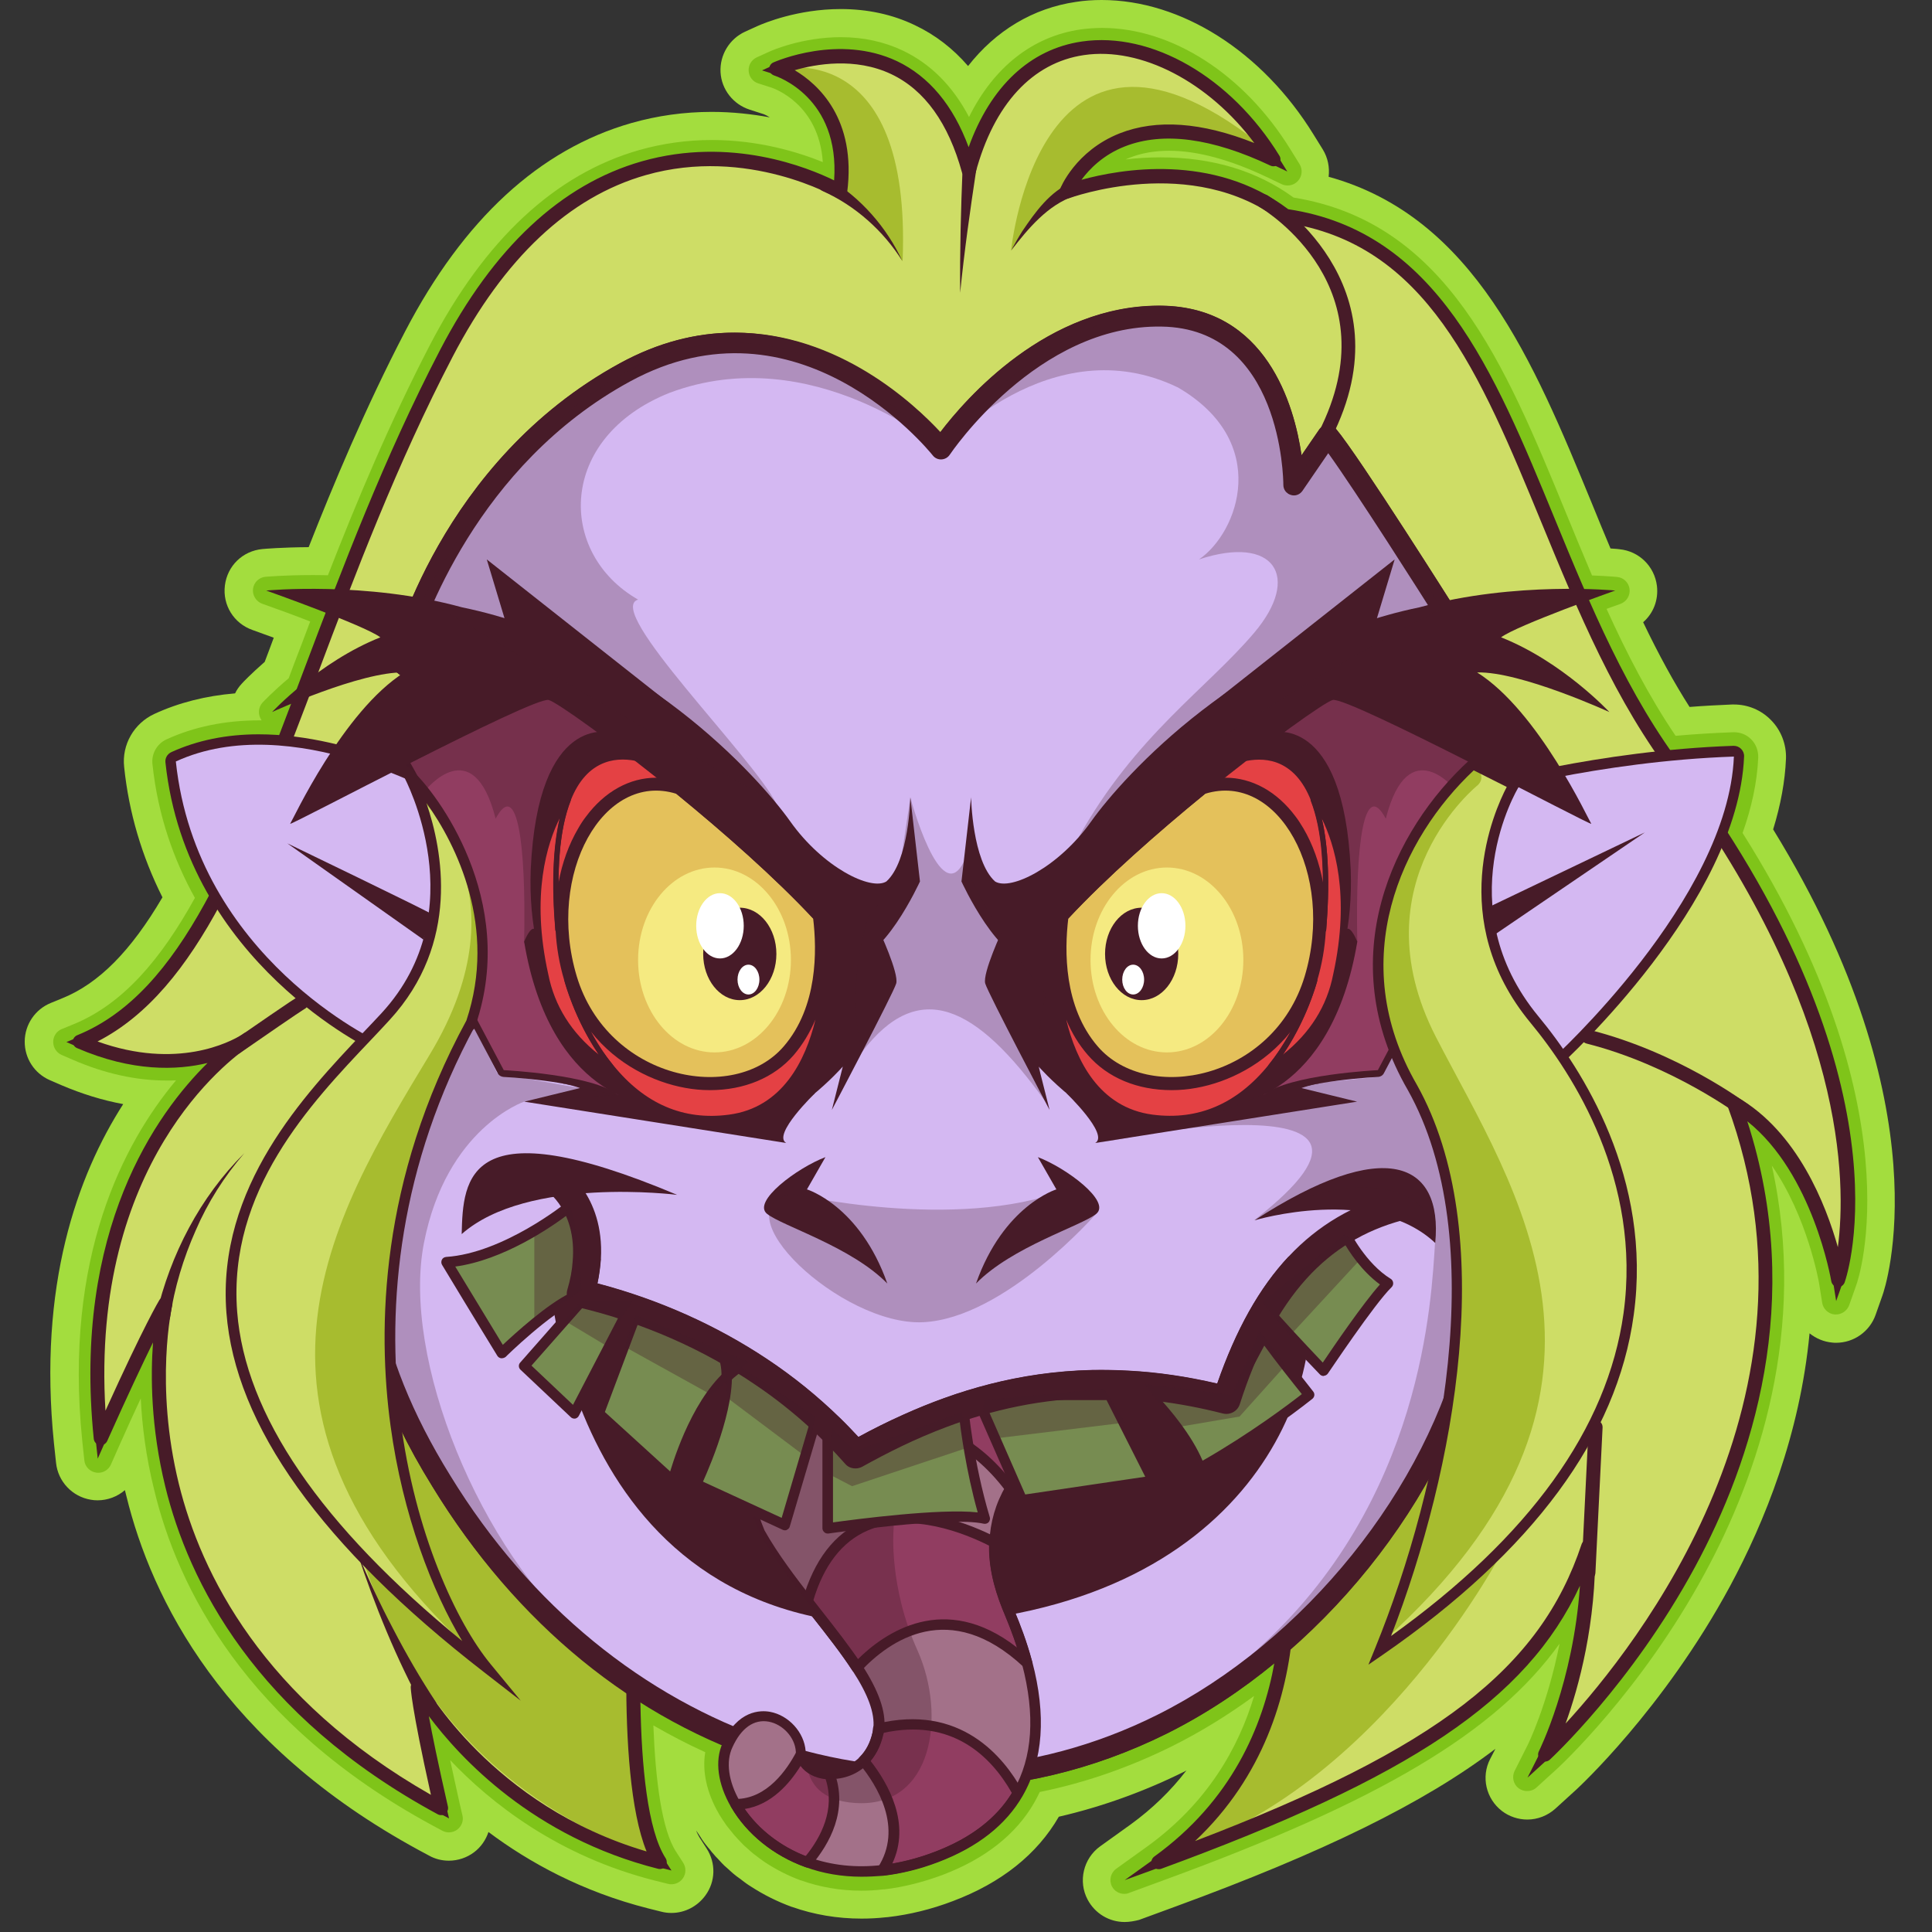 <?xml version="1.0" encoding="utf-8"?>
<!-- Generator: Adobe Illustrator 26.1.0, SVG Export Plug-In . SVG Version: 6.00 Build 0)  -->
<svg version="1.1" id="Слой_1" xmlns="http://www.w3.org/2000/svg" xmlns:xlink="http://www.w3.org/1999/xlink" x="0px" y="0px"
	 viewBox="0 0 1024 1024" style="enable-background:new 0 0 1024 1024;" xml:space="preserve">
<rect x="0" y="0" width="1024" height="1024" fill="#333333" stroke="none"/>
<style type="text/css">
	.st0{fill:#A3DD3E;}
	.st1{fill:#7FC419;}
	.st2{fill:#CEDD66;}
	.st3{fill:#A7BC2F;}
	.st4{fill:#471B28;}
	.st5{fill:#D4B8F2;}
	.st6{fill:#A37189;}
	.st7{fill:#913D61;}
	.st8{fill:#358129;}
	.st9{opacity:0.33;fill:#471B28;}
	.st10{fill:#778C51;}
	.st11{opacity:0.36;fill:#471B28;}
	.st12{fill:#E4C15B;}
	.st13{opacity:0.66;fill:#FDFF94;}
	.st14{fill:#E44144;}
	.st15{fill:#FFFFFF;}
	.st16{opacity:0.35;fill:#471B28;}
	.st17{opacity:0.26;fill:#471B28;}
</style>
<g>
	<path class="st0" d="M596.1,1018.7c-8.2,0-15.7-4.5-19.6-11.8c-5.2-9.7-2.3-21.9,6.6-28.3l16.3-11.7c11.4-8.3,21.2-17.8,29.4-28.5
		c-0.2,0.1-0.5,0.2-0.7,0.4c-21.5,10.7-44,18.8-66.9,24.1c-11.5,19.9-30.4,35-56.1,44.7c-11.5,4.4-23.1,7.2-34.4,8.5
		c-0.3,0-0.7,0.1-1.2,0.1c-4.4,0.5-8.8,0.7-12.9,0.7c-12.8,0-25.2-2.1-36.8-6.2c0,0,0,0-0.1,0c-7.7-2.8-14.9-6.4-21.7-10.8
		c-0.3-0.2-0.7-0.4-1.1-0.7c-1.7-1.1-3.3-2.4-4.9-3.6l-0.3-0.2c-0.5-0.4-1-0.7-1.5-1.1c-1.2-0.9-2.3-1.9-3.4-2.9l-1.1-1
		c-0.6-0.5-1.2-1.1-1.8-1.6c-0.8-0.8-1.6-1.6-2.4-2.5l-1.2-1.3c-0.7-0.7-1.4-1.4-2-2.2c-0.7-0.7-1.3-1.5-1.9-2.3l-1.1-1.3
		c-0.7-0.9-1.5-1.8-2.2-2.8c-0.6-0.8-1.1-1.6-1.6-2.4l-0.9-1.4c-0.5-0.7-1-1.5-1.5-2.2c0,0-0.1-0.1-0.1-0.1c0.7,1.8,1.3,2.8,1.7,3.5
		l3.8,5.9c5,7.7,4.8,17.5-0.6,24.9c-4.2,5.8-10.9,9.3-18,9.3c-1.8,0-3.7-0.2-5.5-0.7l-6.8-1.7c-35.1-8.9-63.2-24.4-84.7-40.5
		c-1.4,4.2-4,8-7.6,10.7c-3.8,2.9-8.6,4.5-13.4,4.5c-3.7,0-7.3-0.9-10.5-2.7l-5.4-2.9C118.1,924.1,80.3,847.4,67,793
		c-0.3-1.1-0.5-2.1-0.8-3.2c-3.9,3.4-9.1,5.4-14.5,5.4c-1.2,0-2.4-0.1-3.5-0.3c-9.9-1.6-17.5-9.7-18.5-19.6l-1.1-10.3
		C20.1,681.2,41,623.1,65.3,585.2c-10.9-2-21.9-5.4-32.9-10.1l-6-2.6c-8.2-3.6-13.4-11.6-13.3-20.6c0.1-8.9,5.5-16.9,13.8-20.3
		l6.1-2.5c19.3-7.8,36.3-24.9,53.1-53.5c-10.9-21.7-17.8-44.9-20.3-69.1c-1.3-11.8,5.2-23.1,16-28.1c13-6,27.3-9.6,42.8-10.9
		c0.9-1.9,2.1-3.6,3.6-5.2c0.5-0.6,4.9-5.2,12.1-11.5c0,0,3.8-10,4.8-12.8c-3.9-1.4-7.7-2.8-11.3-4.1c-9.9-3.5-15.9-13.2-14.6-23.6
		c1.3-10.4,9.4-18.3,19.9-19.3c1-0.1,10.3-0.9,24.5-1c12.9-32.7,29.9-73.6,51.1-114.3c31-59.5,71.3-96.6,120-110.5
		c13.7-3.9,28-5.9,42.5-5.9c11.1,0,21.5,1.2,30.8,2.9c-1.9-1.2-3.4-1.8-3.9-1.9l-6.8-2.2c-8.7-2.8-14.9-10.7-15.4-19.8
		c-0.5-9.1,4.7-17.7,13-21.5l6.6-3c3.4-1.5,21.2-9,44.1-9c14.1,0,27.3,2.8,39.2,8.5c10.8,5.1,20.3,12.4,28.3,21.7
		C527.8,16.2,547.6,4.3,570.3,1c4.4-0.7,9-1,13.6-1c42.2,0,85.2,27.3,112.3,71.3l4.9,7.9c2.7,4.4,3.7,9.5,3.1,14.5
		c77.1,21.3,108.7,98.2,139.4,172.8c3.6,8.9,6.8,16.6,10,24.2c2.8,0.2,4.4,0.3,4.7,0.4c10.4,1,18.6,9,19.9,19.4
		c0.9,7.5-1.9,14.6-7.3,19.3c8.3,17.3,16.3,31.9,24.6,44.9c7.7-0.6,15.2-1,22.5-1.3l1,0c7.4,0,14.4,2.9,19.6,8.2
		c5.4,5.4,8.3,13,8,20.6c-0.5,11.9-2.8,24.4-6.8,37.4c91.2,148.3,59.4,243.1,57.9,247.1l-3.6,10.2c-3.1,8.8-11.5,14.8-20.9,14.8
		c-0.7,0-1.3,0-2-0.1c-4.6-0.4-8.7-2.2-12.1-4.9c-5.1,53.8-23.9,100.1-42.1,133.9c-35.4,65.6-80.9,107.3-81.4,107.8l-11.2,10.2
		c-4.1,3.7-9.4,5.8-14.9,5.8c-4.8,0-9.6-1.6-13.4-4.5c-8.5-6.5-11.2-18.1-6.3-27.6l2.8-5.4c-37.8,28.8-91.7,55.1-170.1,83.8
		l-18.8,6.9C601.3,1018.2,598.7,1018.7,596.1,1018.7z"/>
	<path class="st1" d="M923.6,441.5c4.7-13.2,7.7-26.6,8.3-40c0.1-3.6-1.2-7.1-3.7-9.6c-2.4-2.5-5.7-3.8-9.2-3.8c-0.1,0-0.4,0-0.4,0
		c-10.4,0.4-20.6,1-30.5,1.9c-14.2-21-26-43.9-36.6-67.3c2.5-0.9,5-1.8,7.3-2.6c3.3-1.2,5.3-4.4,4.9-7.9c-0.4-3.4-3.2-6.1-6.6-6.4
		c-0.3,0-5.2-0.5-13.3-0.8c-4.7-11-9.2-22-13.7-32.9c-32.6-79.4-63.4-154.3-144.5-167.4c-19.4-14.2-43.1-21.3-70.5-21.3
		c-6.5,0-12.7,0.4-18.5,1.1c0.7-0.3,1.4-0.6,2.1-0.9c6.3-2.5,13.3-3.7,21-3.7c14.7,0,31.9,4.6,51.2,13.7l8.4,4
		c1,0.5,2.1,0.7,3.2,0.7c2.1,0,4.1-0.9,5.5-2.5c2.2-2.4,2.5-6,0.8-8.8l-4.9-7.9c-24.5-39.7-62.7-64.3-99.8-64.3
		c-3.8,0-7.7,0.3-11.4,0.8c-25.4,3.7-46,20-59.1,46.4c-8.6-16.4-20.4-28.2-35.1-35.2c-9.9-4.7-21-7.1-32.8-7.1
		c-20.3,0-36.3,6.9-38,7.7l-6.6,3c-2.8,1.3-4.5,4.1-4.3,7.2c0.2,3.1,2.2,5.7,5.1,6.6l6.9,2.2c1.1,0.4,25.2,8.4,27.3,39.5
		c-13.1-5.3-34-11.7-58.8-11.7c-13.1,0-26,1.8-38.4,5.3c-44.6,12.7-81.9,47.4-110.9,103.1c-21.3,41-38.8,82.8-54.2,122.3
		c-3-0.1-5.8-0.1-8.4-0.1c-14.8,0-24.3,0.9-24.7,0.9c-3.4,0.3-6.2,3-6.6,6.4c-0.4,3.4,1.6,6.7,4.9,7.9c7.7,2.7,16.7,6,25.4,9.4
		c-2.8,7.5-5.6,14.9-8.4,22.1c-1,2.7-2,5.4-3,8c-8.3,7-13.3,12.3-13.8,12.8c-2.4,2.6-2.6,6.5-0.6,9.4c0,0,0,0,0.1,0.1
		c-0.4,0-0.8,0-1.2,0c-18.2,0-34.7,3.4-49.3,10.1c-5,2.3-8,7.6-7.4,13.1c2.9,27.4,11.4,50.9,22.5,70.9c-18,32.6-38.2,56.3-64.4,67
		l-6.1,2.5c-2.8,1.1-4.6,3.8-4.6,6.8c0,3,1.7,5.7,4.4,6.9l6,2.6c16.8,7.3,33.5,11,49.7,11c1.7,0,3.4,0,5-0.1
		c-27.8,33.2-59.6,93.6-49.7,191.1l1.1,10.3c0.3,3.3,2.9,6,6.2,6.5c0.4,0.1,0.8,0.1,1.2,0.1c2.9,0,5.5-1.7,6.7-4.4l4.2-9.5
		c4.3-9.7,8.2-18.2,11.6-25.5c0.7,14.3,2.7,30.7,7.1,48.4C94,841,129.9,913.7,229,967.4l5.4,2.9c1.1,0.6,2.3,0.9,3.5,0.9
		c1.6,0,3.2-0.5,4.5-1.5c2.3-1.8,3.4-4.7,2.7-7.5l-1.4-6c-2-9-3.7-16.7-5.1-23.3c21.3,22.5,57,50.9,108.7,63.9l6.8,1.7
		c0.6,0.2,1.2,0.2,1.8,0.2c2.3,0,4.6-1.1,6-3.1c1.8-2.5,1.8-5.8,0.2-8.3l-3.8-5.9c-7.5-11.5-10.9-37.7-12-66.9
		c9,5.2,18.2,10,27.5,14.2c-1.7,9.9,0.7,21.4,7.2,32.6c0.1,0.2,0.3,0.5,0.4,0.7c0.6,1,1.2,1.9,1.8,2.8c0.6,0.8,1.1,1.7,1.7,2.5
		c0.7,1,1.5,1.9,2.3,2.9c0.7,0.8,1.3,1.7,2,2.5c0.7,0.8,1.5,1.6,2.2,2.4c0.9,0.9,1.7,1.8,2.6,2.7c0.6,0.6,1.3,1.2,2,1.8
		c1.1,1,2.2,2,3.3,2.9c0.5,0.4,1,0.8,1.6,1.2c1.4,1.1,2.7,2.1,4.2,3.1c0.3,0.2,0.6,0.4,0.9,0.6c5.7,3.7,11.8,6.8,18.3,9.2
		c0,0,0,0,0.1,0c10.1,3.6,20.9,5.5,32.1,5.5c3.8,0,7.7-0.2,11.6-0.7c0.3,0,0.5,0,0.7,0c10.1-1.2,20.5-3.8,30.9-7.7
		c22.4-8.5,38.8-21.4,48.5-38.3c0,0,0,0,0,0c1-1.8,2-3.7,2.9-5.6c24.2-4.9,47.6-13.1,70.2-24.3c15-7.5,29.5-16.4,43.4-26.6
		c-8.3,27.7-24.9,56.9-56.8,79.9l-16.3,11.7c-3,2.2-3.9,6.2-2.2,9.4c1.3,2.5,3.9,3.9,6.5,3.9c0.8,0,1.7-0.1,2.5-0.5l18.8-6.9
		c113.4-41.5,175.4-77.8,209.4-125.2c-6.4,32.4-16.8,53.6-17,53.9l-6.8,13.5c-1.6,3.2-0.7,7.1,2.1,9.2c1.3,1,2.9,1.5,4.5,1.5
		c1.8,0,3.6-0.6,5-1.9l11.2-10.2c0.4-0.4,44.2-40.6,78.3-103.9c27.7-51.3,54.5-128.3,35.2-215.5c18.9,27.1,24.9,61.6,25,62l1.7,10.7
		c0.5,3.3,3.3,5.9,6.6,6.2c0.2,0,0.4,0,0.7,0c3.1,0,5.9-2,7-4.9l3.6-10.2C985.3,677.7,1015.5,587.1,923.6,441.5z"/>
	<path class="st2" d="M445.3,101.7c0,0-125.3-74.5-208.7,85.6S131.1,516.1,42.3,552.2c53.9,23.4,88.8-1.4,88.8-1.4
		s-93.5,56-77.7,211.5C78.8,705.5,87.7,691,87.7,691s-39.5,167,146.2,267.5c-12.5-54.8-12.5-64.3-12.5-64.3s38,70.1,128.4,92.9
		c-22.2-34.3-11.6-162.6-11.6-162.6l340.1-19.9c0,0,28.7,115.3-64.3,182.5c136.8-50.1,203-92.9,227.7-167.4
		c1,63.4-22.8,110.2-22.8,110.2S988.9,775,919,585c44.2,25.5,55.3,93.4,55.3,93.4s36.5-103.3-84-267.9
		c-84-109.1-86.5-278.7-208.9-296.1c-49.4-38-116.1-12.7-116.1-12.7S588.1,43.3,675,84.4c-43.1-69.9-135.6-90.5-161.5,6.2
		c-24.2-88.8-102-53.9-102-53.9S452.1,49.4,445.3,101.7z"/>
	<path class="st3" d="M208.4,746.3c0,0,67.7,122,126.7,146.5c0.7,53.8,4.1,79.5,14.7,94.3c-39.6-17.3-126.6-48.8-162.6-177
		C185.4,720.5,208.4,746.3,208.4,746.3z"/>
	<path class="st3" d="M797.8,819.4c0,0-65.7,129.3-178.1,163.3c27.3-22.8,58-69.5,58.6-110.9c57.5-54.6,108.6-150.9,108.6-150.9
		L797.8,819.4z"/>
	<path class="st3" d="M411.6,36.7c0,0,71.7-18.6,66.8,101.7c-13.5-21.5-33-36.7-33-36.7S459.2,51.4,411.6,36.7z"/>
	<path class="st3" d="M672.1,79.9c0,0-78.2-32.1-103.9,21.2c-15.9,7.4-32.3,31.7-32.3,31.7S550.8-19.9,672.1,79.9z"/>
	<path class="st4" d="M614,990.7c-1.3,0-2.6-0.7-3.3-2c-0.9-1.6-0.4-3.6,1.1-4.7c81.7-59,67.1-157.3,63.5-175.7l-333.7,19.5
		c-1.4,19.9-8.1,127.3,11.2,157.1c0.8,1.3,0.8,2.9-0.1,4.2c-0.9,1.2-2.4,1.8-3.9,1.4c-66.2-16.7-105.1-58.9-121.5-80.9
		c1.7,9.5,4.8,24.6,10.1,47.9c0.3,1.4-0.2,2.9-1.4,3.8c-1.2,0.9-2.7,1-4,0.3C135,909.1,99.9,838.2,87.6,787.9
		c-7.7-31.5-7.8-58.7-6.5-76.4c-5.4,11-13.3,27.7-24.3,52.3c-0.7,1.5-2.3,2.4-4,2.1c-1.7-0.3-2.9-1.6-3.1-3.3
		C38.4,651.5,83.1,589.9,110,563.4c-16.1,3.9-39.9,4.8-69.2-7.9c-1.4-0.6-2.2-1.9-2.2-3.4c0-1.5,0.9-2.8,2.3-3.4
		c55.7-22.6,84.4-98.7,120.7-195c19.7-52.1,41.9-111.1,71.7-168.3c28.2-54.1,64.1-87.7,106.9-99.9c47.2-13.4,88,3.3,101.9,10.1
		c3.1-44-30.3-55.1-31.8-55.6c-1.5-0.5-2.5-1.8-2.6-3.3c-0.1-1.5,0.8-3,2.2-3.6c1.4-0.6,34.7-15.2,65.5-0.7
		c17,8.1,29.8,23.4,38,45.6C525,45.8,546,26,573.4,22c37-5.4,79.1,18.9,104.7,60.5c0.9,1.4,0.7,3.2-0.4,4.4
		c-1.1,1.2-2.8,1.6-4.3,0.9c-31-14.7-57-18.1-77.2-10.2c-11.5,4.5-18.8,12-23,17.7c20.3-5.6,69.8-14.5,109.6,15.6
		c78.7,11.8,109,85.6,141.1,163.7c19,46.2,38.6,93.9,69.2,133.7c120.3,164.4,86.1,267.1,84.6,271.4c-0.6,1.6-2.1,2.6-3.8,2.4
		c-1.7-0.1-3-1.4-3.3-3.1c-0.1-0.6-9.7-57-44.5-84.7c30.8,95.2,2.4,180.6-27.7,236.2c-33.7,62.3-76.6,101.8-77,102.2
		c-1.3,1.2-3.3,1.3-4.7,0.2c-1.4-1.1-1.9-3-1.1-4.6c0.2-0.4,18.3-36.7,21.8-87.8c-28.2,60.7-90,101.7-222.2,150.1
		C614.8,990.7,614.4,990.7,614,990.7z M221.4,890.5c1.3,0,2.6,0.7,3.2,1.9c0.4,0.7,36.1,64.8,118.1,88.9
		c-17.4-42.6-8.6-152.2-8.2-157.2c0.2-1.8,1.6-3.3,3.5-3.4l340.1-19.9c1.8-0.1,3.4,1.1,3.8,2.8c0.3,1.1,24.6,103.4-48.5,172.2
		c128.6-49.2,183-91.5,204.9-157.4c0.6-1.7,2.3-2.8,4.1-2.5c1.8,0.3,3.1,1.8,3.1,3.6c0.6,40.8-8.7,74.6-15.7,94
		c38.2-41.5,142.4-173.6,85.8-327.4c-0.5-1.5-0.1-3.1,1.1-4.1c1.2-1,2.9-1.2,4.2-0.4c31.9,18.4,46.9,57.1,53.2,79.4
		c4.6-34.8,4.1-124.3-86.8-248.5c-31.2-40.5-51-88.7-70.2-135.3C784.3,197.6,756,128.7,680.8,118c-0.6-0.1-1.2-0.3-1.7-0.7
		c-47.2-36.3-111.9-12.4-112.6-12.2c-1.4,0.5-2.9,0.2-3.9-0.9c-1-1-1.3-2.6-0.8-3.9c0.3-0.8,8.2-20.3,31.6-29.6
		c19.5-7.7,43.5-6,71.4,5.1c-24.1-32.2-59.9-51.1-90.3-46.6c-27.3,4-47.7,26.1-57.4,62.3c-0.4,1.6-1.9,2.7-3.6,2.7c0,0,0,0,0,0
		c-1.7,0-3.1-1.1-3.6-2.7c-7.2-26.2-19.8-43.8-37.5-52.2c-19.2-9.1-40.1-5.3-51.2-2.1c12.3,7.3,32.9,25.7,27.8,64.9
		c-0.2,1.2-0.9,2.3-2,2.8c-1.1,0.6-2.4,0.5-3.5-0.1c-0.5-0.3-47.2-27.4-101.2-12c-40.7,11.6-75.1,44-102.3,96.1
		c-29.6,56.8-51.8,115.6-71.3,167.4C133.3,449.9,105.1,524.6,51.7,552c42.2,15.2,70.3,0.2,76.2-3.4c0.8-0.5,1.3-0.8,1.3-0.9
		c1.7-1,3.9-0.5,5,1.1c1.1,1.7,0.7,3.9-1,5c-0.1,0.1-0.6,0.4-1.4,0.9c-10.3,7-83.9,61.6-75.9,193c20.7-45.7,28.3-58.2,28.6-58.7
		c0.9-1.5,2.9-2.2,4.6-1.5c1.7,0.7,2.6,2.5,2.2,4.3c-0.1,0.4-9.5,41.8,3.5,94.7c11.7,47.5,44.5,114,133.6,164.8
		c-10.6-47.6-10.7-56.7-10.7-57.1c0-1.7,1.1-3.2,2.8-3.6C220.8,890.5,221.1,890.5,221.4,890.5z"/>
	<path class="st4" d="M596.1,996.5l16.3-11.7c83.4-60.2,67-161.1,63.7-177.4L340.8,827c-1.3,17.7-8.5,128,11.3,158.5l3.8,5.9
		l-6.8-1.7c-69.3-17.5-108.5-63.1-123.3-83.8c1.6,9.2,4.7,25.1,10.8,51.9l1.4,6l-5.4-2.9c-96.8-52.4-131.8-123.1-144.1-173.2
		c-8.5-34.5-7.8-63.8-6-80.9c-5.4,10.7-13.9,28.6-26.5,56.8l-4.2,9.5l-1.1-10.3c-11.7-114.5,36.1-176.2,62.5-201
		c-15.9,4.5-40.8,6.6-72-6.9l-6-2.6l6.1-2.5c56-22.8,84.8-99,121.2-195.5c19.6-52,41.9-111,71.7-168.2c28-53.9,63.8-87.3,106.4-99.4
		c48.4-13.8,90,4.3,102.5,10.7c3.9-45.9-30.8-57.5-32.3-57.9l-6.9-2.2l6.6-3c1.4-0.6,34.3-15.1,64.7-0.7
		c17.4,8.2,30.3,24.2,38.4,47.6c11.2-33.6,32.3-54.1,60-58.2c36.6-5.4,78.4,18.8,103.8,60l4.9,7.9l-8.4-4
		c-31.3-14.8-57.5-18.2-78-10.2C582.6,82,574.8,91,571,97c18.4-5.2,70.7-16.1,111.5,14.8c78.3,11.6,108.6,85.2,140.6,163.2
		c19,46.2,38.6,94,69.3,133.9c120,163.9,85.9,266.2,84.4,270.5l-3.6,10.2l-1.7-10.7c-0.1-0.6-10.2-59.9-47.2-87.1
		c32.2,96.1,3.6,182.3-26.7,238.3c-33.6,62.2-76.4,101.5-76.8,101.9l-11.2,10.2l6.8-13.5c0.2-0.4,19.6-39.3,22.2-93.2
		c-27.1,63-88.5,104.7-223.8,154.2L596.1,996.5z M218.6,883.3l5.2,9.6c0.4,0.7,36.8,66.1,120.5,89.9c-18.3-40.9-9.3-153.5-8.9-158.5
		l0.2-2.4l2.4-0.1l342.4-20l0.6,2.2c0.3,1.1,25.3,106.2-51.8,174.6c132.1-50,187.7-92.7,209.9-159.7l5.1-15.5l0.3,16.3
		c0.7,43.5-10.4,79.6-17.4,98.1c35.2-37.2,147.7-172.9,89.3-331.8l-2.6-7.2l6.6,3.8c33.7,19.4,48.5,62,54,83.1
		c5.2-31.4,8.9-123.5-86.3-253.5c-31.1-40.4-50.9-88.6-70-135.1c-32.9-80-61.3-149.1-137-159.9l-0.7-0.1l-0.6-0.4
		c-47.6-36.6-112.8-12.5-113.5-12.3l-5.8,2.2l2.3-5.8c0.3-0.8,8-19.9,31-29.1c20-7.9,44.7-5.8,73.8,6.4
		c-24.5-34.6-61-54.3-93.1-49.6c-27.7,4.1-48.4,26.4-58.1,62.9l-2.6,9.9l-2.7-9.9c-7.2-26.5-20-44.3-38-52.8
		c-20.7-9.8-43.3-4.8-53.9-1.5c11.7,6.4,34.5,24.2,29.2,65l-0.5,4.2l-3.6-2.1c-0.5-0.3-47.5-27.6-101.9-12.1
		c-41,11.7-75.6,44.2-102.9,96.6c-29.6,56.8-51.8,115.7-71.4,167.6c-35.6,94.3-64,169.5-118.3,196c44.1,16.6,74.2,0.2,79.3-3
		c0.6-0.4,0.9-0.6,1-0.6l3,4.6c-0.1,0.1-0.6,0.4-1.4,0.9c-10.6,7.2-85.7,63.1-76,197.5c21.8-48.3,29.7-61.4,30.1-62l9-14.8l-4,16.8
		c-0.1,0.4-9.6,41.9,3.5,95c11.8,48,45.1,115.4,135.9,166.4c-11-49.2-11.2-58.5-11.2-58.9V883.3z"/>
	<path class="st4" d="M822.7,566.8c-1.5,0-3-0.6-4.1-1.8l-58.2-62.7c-1.3-1.4-1.8-3.4-1.3-5.2l20.5-77.4c0.5-1.9,2-3.4,3.8-3.9
		c0.6-0.2,63.3-18,135.3-20.5c0.1,0,0.1,0,0.2,0c1.5,0,2.9,0.6,3.9,1.6c1.1,1.1,1.7,2.6,1.6,4.1c-3.2,77.3-94.2,160.7-98.1,164.2
		C825.4,566.4,824,566.8,822.7,566.8z"/>
	<path class="st5" d="M785,421.3c0,0,61.8-17.8,134-20.3c-3.1,75.9-96.2,160.3-96.2,160.3l-58.2-62.7L785,421.3z"/>
	<path class="st4" d="M200.7,557.7c-0.8,0-1.6-0.2-2.3-0.5c-1-0.5-99.4-46.9-110.7-153c-0.3-2.4,1-4.6,3.2-5.6
		c13.6-6.2,29.1-9.4,46.2-9.4c51.5,0,100.3,28.1,102.3,29.3c1.8,1,2.8,3,2.7,5l-2.8,64.2c0,0.8-0.2,1.6-0.6,2.3l-33.2,64.8
		C204.6,556.6,202.7,557.7,200.7,557.7z"/>
	<path class="st5" d="M236.6,423.3c0,0-82.1-47.9-143.4-19.7c11,104.2,107.5,148.6,107.5,148.6l33.2-64.8L236.6,423.3z"/>
	<path class="st4" d="M494.5,948.2c-104.8,0-204-59.9-265.3-160.4c-53.4-86-46.1-150-30.6-188.5c14.4-35.8,38-56.5,45.3-62.2
		l8.5-146.8l-43.5-35.1c-1.7-1.3-2.4-3.5-1.9-5.6c1-4.3,26.5-105.2,121.7-157.1c19.8-10.8,40.2-16.2,60.8-16.2
		c55,0,95.5,38.2,109,52.8c13.2-17.4,56-67,115.7-67l1.8,0c55.2,0.9,70,52.5,73.9,79.3l9.4-13.7c1-1.4,2.6-2.3,4.3-2.4
		c0.1,0,0.2,0,0.3,0c1.6,0,3.2,0.7,4.2,2c12.2,14.4,63.7,96.2,65.9,99.6c1.3,2,1.1,4.6-0.4,6.5c-1,1.3-103.1,127-21.9,204.8
		c0.2,0.2,0.4,0.4,0.6,0.6c37.1,48.6,49,107.7,34.3,171c-19.6,84.7-87.2,168.7-168.2,209.1C579.2,938.3,537.6,948.2,494.5,948.2
		C494.5,948.2,494.5,948.2,494.5,948.2z"/>
	<path class="st5" d="M249.2,540c0,0-116.3,82.1-15.3,244.9C325.3,934.6,487.3,978,615.7,914s230.2-243.3,132-371.8
		c-85.9-82.3,21.4-212.3,21.4-212.3s-53.3-84.7-65.4-99c-18.1,26.2-18.1,26.2-18.1,26.2s-0.3-88.3-69.9-89.5
		c-69.6-1.2-117,70.4-117,70.4s-73.4-91.8-167.5-40.6S212.2,351,212.2,351l45.7,36.9L249.2,540z"/>
	<path class="st4" d="M494.4,948.2c-28.5,0-57.2-4.4-85.2-13.3c-73.2-23.2-135.5-74.1-180.1-147.1c-53.4-86-46.1-150-30.6-188.5
		c14.4-35.8,38-56.5,45.3-62.2l8.5-146.8l-43.5-35.1c-1.7-1.3-2.4-3.5-1.9-5.6c1-4.3,26.5-105.2,121.7-157.1
		c83.2-45.4,151.4,17.2,169.7,36.6c13.3-17.5,56.9-68,117.6-67.1c55.2,0.9,70,52.5,73.9,79.3l9.4-13.7c1-1.4,2.6-2.3,4.3-2.4
		c1.8-0.1,3.4,0.6,4.5,2c12.2,14.4,63.7,96.2,65.9,99.6c1.3,2,1.1,4.6-0.4,6.5c-1,1.3-103.1,127-21.9,204.8c0.2,0.2,0.4,0.4,0.6,0.6
		c37.1,48.6,49,107.7,34.3,171c-19.6,84.7-87.2,168.7-168.2,209.1C579.2,938.3,537,948.2,494.4,948.2z M252.4,544.5L252.4,544.5
		c-0.3,0.2-28.2,20.4-43.8,59.5c-20.6,51.7-10.2,113.2,30,178c85.2,139.4,242.7,192.8,374.6,127c78.2-39,143.4-120.1,162.4-201.7
		c13.9-59.8,2.8-115.6-32-161.5c-80.5-77.5,3-195.5,18.8-216.3c-8.8-14-43.6-68.8-58.4-89.3l-13.7,20c-1.4,2-3.9,2.9-6.2,2.1
		c-2.3-0.7-3.9-2.8-3.9-5.3c0-3.4-1.1-82.9-64.5-83.9c-65.9-1.2-111.8,67.2-112.3,67.9c-1,1.5-2.6,2.4-4.4,2.5
		c-1.8,0.1-3.5-0.7-4.6-2.1c-2.9-3.6-71.7-87.6-160.5-39.2c-81.3,44.3-110,128.8-115.3,146.6l42.9,34.6c1.4,1.1,2.2,2.8,2.1,4.6
		l-8.8,152.2C254.6,542,253.7,543.5,252.4,544.5z M249.2,540L249.2,540L249.2,540z"/>
	<g>
		<path class="st4" d="M486.1,861.2c-187.8,7.3-195.6-191-195.6-191s4.7-0.5,13-1.4c4.1-0.4,9.1-1,14.9-1.5c-0.3,4.1-0.8,8.3-1.8,13
			c32.4,8.5,63,22.2,89.9,40.1c14,9.3,26.9,19.8,38.7,31.3c3.3,3.2,6.5,6.6,9.7,10c7.5-4.1,15.5-8.1,24-11.9
			c27.8-12.5,60.8-22.7,99.9-23.6c6.5-0.1,13.1,0,19.9,0.4c14.7,0.8,30.1,3,46.4,6.8c9.9-28.5,22.3-50.8,37.9-67.4
			c2.7,1.3,5.1,2.8,6.9,4.4c1,2.3,1.7,4.9,2.4,7.6C704.9,730.7,664.7,854.2,486.1,861.2z"/>
		<g>
			<path class="st6" d="M598.8,730.6c-2.9,3.1-6.2,6.2-9.8,9.4c-1.9,1.7-3.9,3.3-6,5c-4.5,3.6-9.5,7.3-15,11
				c-16,10.9-26.3,22-32.6,32.8c-5.7,9.8-8,19.5-8.4,28.7c-0.6,14.1,3.8,27.1,8.2,37.7c2.5,6.2,6.2,15.3,9,26.1
				c5.4,20.5,8,46.8-4.8,69.1c-7.8,13.5-21.3,25.5-43.3,33.8c-10,3.8-19.5,6.1-28.4,7.1c-15.1,1.7-28.5-0.1-39.9-4.2
				c-17.8-6.4-30.8-18.2-37.9-30.6h0c-6.5-11.2-8.2-22.8-4.4-31.2c12.3-27.2,37.6-13.6,38.9,3.1c0,0.6,0.1,1.1,0.2,1.6
				c0.5,2.3,1.5,4.1,3.1,5.7c2.8,3,7.2,4.7,12,4.8c6.2,0.3,13-2,18.2-7.2c3.4-3.4,6.1-8.1,7.4-14.2c0.2-0.9,0.3-1.8,0.4-2.7
				c1-9.7-3.9-20.6-11.5-32.4c-7.1-10.9-16.6-22.6-26.1-34.8c-9.3-11.9-18.6-24.3-25.5-36.7c-5-12-7.5-23.5-7.9-34.6
				c-0.5-10.6,0.8-20.8,3.4-30.3c0.8-3.1,1.8-6.2,2.8-9.2c1.7-4.8,3.7-9.4,5.9-13.8c5.6,3.8,11.1,7.8,16.5,11.9
				c7.8,6.1,15.2,12.5,22.3,19.4c3.3,3.2,6.5,6.6,9.7,10c6.4-3.5,13.1-6.9,20.3-10.2c1.2-0.6,2.5-1.1,3.7-1.7
				c27.8-12.5,60.8-22.7,99.9-23.6C585.4,730.1,592,730.2,598.8,730.6z"/>
			<path class="st7" d="M427.8,987c-17.8-6.4-30.8-18.2-37.9-30.6c18,0,29.3-16.2,34.6-26.5c1.3,6.4,7.7,10.2,15.1,10.5
				C446.6,959.3,437,976.3,427.8,987z"/>
			<path class="st7" d="M539.5,950.4c-7.8,13.5-21.3,25.5-43.3,33.8c-10,3.8-19.5,6.1-28.5,7.1c14.7-22.7-0.6-46.8-10-58.2
				c3.4-3.4,6.1-8.1,7.4-14.2c0.2-0.9,0.3-1.8,0.4-2.7C507.3,906.1,529.4,931.8,539.5,950.4z"/>
			<path class="st7" d="M544.3,881.3c-41.5-38.6-75.2-13.4-90.2,2.6c-7.1-10.9-16.6-22.7-26.1-34.8c19.2-67.6,81.8-40.6,99.1-31.6
				c-0.6,14.1,3.8,27.1,8.2,37.7C537.8,861.4,541.5,870.5,544.3,881.3z"/>
			<path class="st8" d="M406.6,724.5c14,9.3,26.9,19.8,38.7,31.3c-5.7,1.3-11.1,3-16.4,4.8c-14,5.1-26,11.8-34.5,17.2
				c-0.7-14.1,1.9-27.4,6.2-39.4C402.4,733.6,404.4,729,406.6,724.5z"/>
			<path class="st7" d="M589,740c-1.9,1.7-3.9,3.3-6,5c-4.5,3.6-9.5,7.3-15,11c-16,10.9-26.3,22-32.6,32.8
				c-10.3-13.8-21.8-22.9-33.6-28.4c-7.5-3.5-15.2-5.6-22.8-6.6c27.8-12.5,60.8-22.7,99.9-23.6C582.7,733.8,586.1,737.1,589,740z"/>
			<path class="st4" d="M427.8,989.8c-0.3,0-0.6-0.1-0.9-0.2c-16.8-6-31.2-17.6-39.4-31.9c-0.5-0.9-0.5-1.9,0-2.8
				c0.5-0.9,1.4-1.4,2.4-1.4c16.7,0,27.3-15.7,32.2-25c0.5-1,1.7-1.6,2.8-1.5c1.2,0.2,2.1,1,2.3,2.2c1,4.8,5.9,8,12.5,8.3
				c1.1,0,2.1,0.7,2.5,1.8c7.5,20.1-2.5,38-12.2,49.4C429.4,989.5,428.6,989.8,427.8,989.8z M394.7,958.8c7.5,10.9,19,19.8,32.3,25
				c8.1-10,15.8-24.7,10.6-40.8c-5.8-0.6-10.5-3.2-13.3-7C418.6,945.2,408.9,956.6,394.7,958.8z"/>
			<path class="st4" d="M467.7,994.1c-0.9,0-1.8-0.5-2.4-1.3c-0.6-0.9-0.6-2.1,0-3c13.5-20.9-0.3-43.4-9.8-54.9
				c-0.9-1.1-0.8-2.7,0.2-3.7c3.3-3.3,5.5-7.6,6.7-12.8c0.1-0.7,0.3-1.5,0.3-2.3c0.1-1.2,0.9-2.2,2.1-2.5
				c44.2-10.8,67.2,17.6,77,35.4c0.5,0.8,0.5,1.9,0,2.7c-8.9,15.4-23.9,27.2-44.7,35.1c-9.8,3.7-19.6,6.2-29.1,7.3
				C468,994.1,467.9,994.1,467.7,994.1z M461.4,933.3c9.5,12.2,21.5,33.4,11.5,54.5c7.3-1.2,14.8-3.3,22.3-6.2
				c19-7.2,32.8-17.7,41.1-31.3c-11-19.4-31.7-39.9-68.2-31.8c-0.1,0.3-0.1,0.6-0.2,0.9C466.7,924.9,464.5,929.5,461.4,933.3z"/>
			<path class="st4" d="M454.1,886.7c-0.1,0-0.2,0-0.2,0c-0.8-0.1-1.6-0.5-2.1-1.2c-5.8-9-13.3-18.5-21.2-28.6l-4.8-6.1
				c-0.5-0.7-0.7-1.6-0.5-2.5c6.1-21.4,17-35.6,32.4-42.2c26.3-11.4,58.1,2.4,70.6,8.9c1,0.5,1.5,1.5,1.5,2.6c-0.6,14.1,4,27,8,36.6
				c2.8,6.7,6.3,15.7,9.2,26.4c0.3,1.2-0.2,2.4-1.3,3.1c-1.1,0.6-2.4,0.5-3.3-0.3c-39.1-36.4-70.9-14-86.3,2.5
				C455.6,886.4,454.8,886.7,454.1,886.7z M431,848.5l3.9,5c7.2,9.1,14,17.7,19.6,26.1c14.3-14.2,46-36.4,84.5-6.4
				c-2.1-6.6-4.4-12.3-6.3-16.9c-4.1-9.7-8.7-22.6-8.5-37.1c-12.7-6.4-41.1-18-64.3-8C446.4,817,436.6,829.6,431,848.5z"/>
			<path class="st4" d="M535.4,791.6c-0.9,0-1.7-0.4-2.2-1.1c-9.4-12.6-20.4-21.9-32.6-27.5c-6.8-3.2-14.2-5.4-22-6.3
				c-1.2-0.2-2.2-1.1-2.4-2.3c-0.2-1.2,0.5-2.4,1.6-2.9c33.8-15.2,66.8-23,101-23.8c0.8,0,1.4,0.2,1.9,0.7c3.3,3,6.5,6.2,10.2,9.8
				c0.5,0.5,0.8,1.3,0.8,2.1s-0.4,1.5-1,2c-1.9,1.7-4,3.4-6.1,5.1c-4.7,3.7-9.8,7.4-15.2,11.1c-14.5,9.9-25.2,20.6-31.7,31.9
				c-0.5,0.8-1.3,1.3-2.2,1.4C535.5,791.6,535.5,791.6,535.4,791.6z M488.4,752.8c5.1,1.2,9.9,3,14.6,5.1c12,5.6,22.8,14.3,32.2,26
				c7-10.7,17.5-20.9,31.3-30.2c5.3-3.6,10.3-7.2,14.8-10.8c1.3-1,2.5-2,3.7-3c-2.5-2.4-4.8-4.6-7.1-6.8
				C547.6,733.9,518.3,740.4,488.4,752.8z"/>
			<path class="st4" d="M456.6,994.7c-10.4,0-20.4-1.7-29.7-5.1c-16.7-6-31-17.5-39.2-31.5c-0.1-0.1-0.2-0.2-0.2-0.3
				c-7.1-12.2-8.7-24.5-4.6-33.7c8-17.8,20.3-17.7,25.2-16.8c9.9,1.8,18.2,10.9,18.9,20.8c0,0.5,0.1,0.9,0.2,1.3
				c1,4.6,5.9,7.9,12.5,8.2c6,0.2,11.9-2.1,16.1-6.4c3.3-3.3,5.6-7.7,6.7-12.9c0.2-0.7,0.3-1.5,0.4-2.3c0.8-8-2.7-17.7-11.1-30.6
				c-5.9-9-13.4-18.6-21.4-28.7l-4.6-5.9c-8.6-11-18.4-23.9-25.8-37.1c-5-11.9-7.8-23.9-8.3-35.8c-0.6-13.3,1.5-27,6.4-40.5
				c1.7-4.8,3.8-9.5,6.1-14.1c0.4-0.7,1-1.2,1.8-1.4c0.8-0.2,1.6-0.1,2.2,0.4c14.1,9.4,27.3,20.1,39.1,31.6c2.8,2.7,5.5,5.5,8.3,8.5
				c8-4.3,15.3-7.9,22.3-11c33.8-15.2,66.8-23,101-23.8c6.6-0.2,13.4,0,20.1,0.4c1.1,0.1,2,0.7,2.4,1.7c0.4,1,0.2,2.1-0.5,2.9
				c-2.8,3-6,6.1-10,9.6c-2,1.7-4,3.4-6.1,5.1c-4.7,3.7-9.8,7.4-15.2,11.1c-14.5,9.9-25.2,20.6-31.7,31.9c-5,8.6-7.7,17.8-8,27.4
				c-0.6,14.1,4,26.9,8,36.5c2.8,6.7,6.3,15.7,9.2,26.5c7.5,28.4,5.8,52.3-5.1,71.2c-8.9,15.4-23.9,27.2-44.8,35.1
				c-9.7,3.7-19.5,6.1-29.1,7.2C464.2,994.5,460.4,994.7,456.6,994.7z M392.1,954.7c0.1,0.1,0.2,0.2,0.2,0.3
				c7.6,13.1,20.9,23.8,36.5,29.4c11.9,4.3,24.9,5.7,38.7,4.1c9.1-1.1,18.4-3.4,27.8-6.9c19.6-7.4,33.7-18.4,41.9-32.6
				c10.1-17.5,11.6-40,4.5-67c-2.8-10.4-6.2-19.2-8.9-25.7c-4.3-10.1-9.1-23.7-8.4-38.9c0.4-10.5,3.3-20.6,8.8-30
				c6.9-12,18.2-23.4,33.4-33.7c5.3-3.6,10.3-7.2,14.8-10.8c2.1-1.7,4-3.3,5.9-4.9c1.9-1.7,3.7-3.3,5.3-4.8c-4.5-0.2-9-0.2-13.5-0.1
				c-33.4,0.8-65.7,8.4-98.8,23.3c-7.4,3.3-15.2,7.2-23.8,11.8c-1.1,0.6-2.5,0.4-3.3-0.6c-3.2-3.5-6.4-6.7-9.6-9.9
				c-10.8-10.6-22.8-20.4-35.7-29.2c-1.6,3.5-3.1,7.1-4.4,10.7c-4.6,12.8-6.6,25.7-6,38.3c0.5,11.3,3.1,22.6,7.7,33.6
				c7,12.5,16.7,25.2,25.2,36.1l4.6,5.9c8,10.2,15.6,19.9,21.7,29.1c9.1,14,12.9,24.9,12,34.2c-0.1,1-0.2,2-0.5,2.9
				c-1.4,6.2-4.2,11.6-8.2,15.6c-5.3,5.4-12.8,8.3-20.3,8c-9.2-0.4-16.2-5.4-17.7-12.7c-0.1-0.7-0.2-1.3-0.2-1.9
				c-0.5-7.5-6.9-14.4-14.4-15.8c-7.8-1.4-14.6,3.4-19.2,13.6C384.6,933.7,386.1,944.3,392.1,954.7z"/>
			<path class="st9" d="M453,955.6c-17.6-1.2-24-10.2-25.4-20.1c2.8,3,7.2,4.7,12,4.8c6.2,0.3,13-2,18.2-7.2
				c3.4-3.4,6.1-8.1,7.4-14.2c0.2-0.9,0.3-1.8,0.4-2.7c1-9.7-3.9-20.6-11.5-32.4c-7.1-10.9-16.6-22.6-26.1-34.8
				c-9.3-11.9-18.6-24.3-25.5-36.7c-5-12-7.5-23.5-7.9-34.6c-0.5-10.6,0.8-20.8,3.4-30.3c0.8-0.7,1.3-1.1,1.6-1.2
				c2.3-0.9,23.7-9.9,23.7-9.9c7.8,6.1,15.2,12.5,22.3,19.4c3.3,3.2,6.5,6.6,9.7,10c6.4-3.5,13.1-6.9,20.3-10.2l-2,55.5
				c0,0-2.6,30,12.8,64C501.6,909.2,494.6,958.6,453,955.6z"/>
		</g>
		<g>
			<g>
				<path class="st10" d="M301.8,639.6c0,0-33.6,27.3-65.2,29.4c17.5,29,29.3,48.2,29.3,48.2s23.8-23.3,38.5-29.8
					C312.1,661.4,301.8,639.6,301.8,639.6z"/>
				<polygon class="st10" points="313.2,683.9 277.8,724 304.4,749.1 332.3,695.4 				"/>
				<path class="st10" d="M338.2,693.7l-20.9,55.4l39.3,35.8c0,0,13-51.1,40-63.1C373.8,701.5,338.2,693.7,338.2,693.7z"/>
				<path class="st10" d="M432.1,753.8L416,808.4l-47.1-21.7c0,0,24.5-51.1,13.5-70.1C413.5,725.1,432.1,753.8,432.1,753.8z"/>
				<path class="st10" d="M438.7,755.5v54.5c0,0,64.6-9.4,83.4-5.1c-8.9-29.8-11.5-59.2-11.5-59.2l-55.4,22.6L438.7,755.5z"/>
				<polygon class="st10" points="517.3,739.3 541.8,795.2 611.2,784.9 588.2,739.3 				"/>
				<path class="st10" d="M606.1,736.4c0,0,22.6,21.5,29.8,41.9c32.8-18.4,58-38.9,58-38.9s-19.3-23.9-24.1-31.5
					C654.7,737.2,650,741,650,741L606.1,736.4z"/>
				<path class="st10" d="M671.7,693.7c-0.7,1.1,29.8,32.8,29.8,32.8s24.8-37.2,34.1-46.3c-14.1-8.7-22.7-26.2-22.7-26.2
					S684.1,674.1,671.7,693.7z"/>
			</g>
		</g>
		<g>
			<path class="st4" d="M265.9,719.9c-0.1,0-0.2,0-0.3,0c-0.8-0.1-1.6-0.6-2-1.3c-0.1-0.2-12-19.5-29.3-48.2
				c-0.5-0.8-0.5-1.9-0.1-2.7c0.4-0.9,1.3-1.4,2.3-1.5c30.3-2,63.3-28.5,63.6-28.8c0.7-0.5,1.5-0.7,2.4-0.5c0.8,0.2,1.5,0.7,1.9,1.5
				c0.4,0.9,10.6,23,2.8,49.7c-0.2,0.8-0.8,1.4-1.5,1.8c-14.1,6.2-37.5,29-37.7,29.3C267.3,719.7,266.6,719.9,265.9,719.9z
				 M241.3,671.3c12.3,20.3,21.5,35.4,25.2,41.5c6.4-6,23.4-21.5,35.6-27.4c5-18.4,0.8-34.6-1.6-41.3
				C292,650.5,266.7,667.9,241.3,671.3z"/>
			<path class="st4" d="M304.4,751.9c-0.7,0-1.4-0.3-1.9-0.8L275.9,726c-1.1-1-1.2-2.7-0.2-3.8l35.3-40.1c0.9-1,2.4-1.2,3.5-0.5
				l19.2,11.5c1.3,0.8,1.7,2.4,1,3.6l-27.9,53.7c-0.4,0.8-1.1,1.3-2,1.5C304.7,751.9,304.6,751.9,304.4,751.9z M281.7,723.8l22,20.8
				l25-48.1l-15-9L281.7,723.8z"/>
			<path class="st4" d="M356.6,787.7c-0.7,0-1.3-0.3-1.9-0.7l-39.3-35.8c-0.8-0.8-1.1-2-0.7-3l20.9-55.4c0.5-1.3,1.8-2,3.2-1.7
				c1.5,0.3,36.6,8.1,59.7,28.8c0.7,0.6,1,1.6,0.9,2.5c-0.1,0.9-0.8,1.7-1.6,2.1c-25.5,11.2-38.3,60.7-38.5,61.2
				c-0.2,0.9-1,1.7-1.9,2C357.2,787.7,356.9,787.7,356.6,787.7z M320.6,748.4l34.6,31.5c3.7-12.2,15.4-46.1,36.5-58.6
				c-18.6-15-44-22.3-51.8-24.3L320.6,748.4z"/>
			<path class="st4" d="M416,811.1c-0.4,0-0.8-0.1-1.2-0.3l-47.1-21.7c-0.7-0.3-1.2-0.9-1.4-1.6c-0.3-0.7-0.2-1.5,0.1-2.1
				c6.6-13.9,22-53,13.6-67.5c-0.6-1-0.5-2.2,0.2-3.1c0.7-0.9,1.8-1.3,2.9-1c31.7,8.7,50.5,37.2,51.3,38.5c0.4,0.7,0.6,1.5,0.3,2.3
				l-16.1,54.5c-0.2,0.8-0.8,1.4-1.5,1.7C416.8,811.1,416.4,811.1,416,811.1z M372.6,785.3l41.7,19.2l14.8-50.2
				c-3.4-4.8-18.7-24.8-42.1-33.4C391.8,740.6,377,775.5,372.6,785.3z"/>
			<path class="st4" d="M438.7,812.8c-0.7,0-1.3-0.2-1.8-0.7c-0.6-0.5-1-1.3-1-2.1v-54.5c0-1.1,0.6-2,1.5-2.5
				c0.9-0.5,2.1-0.4,2.9,0.3l15.2,11.8l53.9-22c0.8-0.3,1.7-0.3,2.5,0.2c0.7,0.5,1.2,1.2,1.3,2.1c0,0.3,2.6,29.5,11.4,58.7
				c0.3,0.9,0,2-0.6,2.7s-1.7,1-2.6,0.8c-18.1-4.1-81.7,5.1-82.3,5.2C439,812.8,438.9,812.8,438.7,812.8z M441.5,761.2v45.7
				c12.4-1.7,56.7-7.5,76.7-5.3c-6.2-22.1-9-43.5-10-51.9l-52,21.2c-0.9,0.4-2,0.2-2.7-0.4L441.5,761.2z"/>
			<path class="st4" d="M541.8,797.9c-1.1,0-2.1-0.6-2.5-1.7l-24.5-55.8c-0.4-0.9-0.3-1.8,0.2-2.6c0.5-0.8,1.4-1.3,2.3-1.3h70.9
				c1,0,2,0.6,2.5,1.5l23,45.6c0.4,0.8,0.4,1.7,0,2.5c-0.4,0.8-1.2,1.3-2.1,1.5l-69.5,10.2C542,797.9,541.9,797.9,541.8,797.9z
				 M521.5,742.1l21.9,50l63.6-9.4l-20.5-40.6H521.5z"/>
			<path class="st4" d="M635.9,781c-0.3,0-0.7-0.1-1-0.2c-0.8-0.3-1.4-0.9-1.6-1.7c-6.9-19.5-28.9-40.6-29.1-40.8
				c-0.9-0.8-1.1-2.1-0.6-3.2c0.5-1.1,1.6-1.7,2.8-1.6l42.5,4.5c1.7-2.1,7-9.5,18.4-31.6c0.5-0.9,1.3-1.5,2.3-1.5
				c1-0.1,1.9,0.4,2.5,1.3c4.7,7.4,23.8,31,23.9,31.3c1,1.2,0.8,2.9-0.4,3.9c-0.3,0.2-25.7,20.8-58.3,39.1
				C636.9,780.9,636.4,781,635.9,781z M613.5,739.9c6.8,7.3,18.1,20.7,23.9,34.3c25.5-14.6,46.1-30.2,52.6-35.3
				c-4.1-5.1-14.3-17.9-19.9-25.7c-13.3,25.4-17.8,29.6-18.3,30c-0.6,0.5-1.3,0.7-2,0.6L613.5,739.9z"/>
			<path class="st4" d="M701.5,729.3c-0.7,0-1.5-0.3-2-0.9c-32-33.3-31.6-33.9-30.1-36.2h0c12.5-19.9,40.8-39.6,42-40.5
				c0.7-0.5,1.5-0.6,2.3-0.4c0.8,0.2,1.4,0.7,1.8,1.5c0.1,0.2,8.4,16.9,21.6,25c0.7,0.4,1.2,1.2,1.3,2.1c0.1,0.8-0.2,1.7-0.8,2.3
				c-9.1,8.8-33.5,45.5-33.8,45.8c-0.5,0.7-1.2,1.1-2.1,1.2C701.7,729.3,701.6,729.3,701.5,729.3z M675,693.8
				c3.2,4,14.9,16.6,26.1,28.4c5.5-8.2,21.4-31.5,30.3-41.4c-9.7-7.1-16.5-17.5-19.3-22.6C705,663.3,685.1,678.7,675,693.8z
				 M674.1,695.2L674.1,695.2L674.1,695.2L674.1,695.2z"/>
		</g>
		<g>
			<path class="st4" d="M669.8,583.9c-0.5,0-1.1-0.1-1.6-0.4c-1.3-0.6-2.1-2-2.1-3.4c1.6-75.4,3.7-206.2,3.7-207.5
				c0-1.5,1-2.8,2.4-3.4l56.3-21.8c0.4-0.2,0.9-0.2,1.3-0.2c0.6,0,1.3,0.2,1.8,0.5l63.1,35.9c1.3,0.7,2,2.1,1.8,3.6
				c-0.2,1.5-1.2,2.7-2.6,3.1l-1.8,0.6c-6.2,9.5-51.9,81.9-44.1,149c0.1,0.7-0.1,1.5-0.4,2.2l-14.1,26.7c-0.6,1.2-1.8,1.9-3.1,2
				c-12.9,0.6-48.4,4.1-58.4,12.3C671.4,583.6,670.6,583.9,669.8,583.9z"/>
			<path class="st7" d="M792.8,386.9L729.8,351l-56.3,21.8c0,0-2,131.2-3.7,207.5c13.1-10.8,60.5-13.1,60.5-13.1s0,0,14.1-26.7
				c-8.6-73.9,45.4-152.6,45.4-152.6L792.8,386.9z"/>
			<path class="st11" d="M771.9,419.1c0,0-25.4-32.3-37.4,14.8c-11.5-21.5-16.2,13.5-15.1,65.2c-12.4,41.2-30.1,24.8-30.1,24.8
				L659,359.7c0,0,70.2-4.8,71.6-4.3c1.4,0.5,54.4,47.2,54.4,47.2L771.9,419.1z"/>
			<path class="st4" d="M673.5,388.3c0,0,38.6-11.1,42.4,72.6c2.3,61.1-27.3,89.9-27.3,89.9l-48-152.9L673.5,388.3z"/>
			<path class="st4" d="M652.8,585.4c0,0,52.7-3.2,66.6-86.3c-8.8-20.4-8.7,11.3-9.9,9.8C699.9,513.1,652.8,585.4,652.8,585.4z"/>
			<path class="st4" d="M531.4,492.8c0,0-10.8,23.1-9.2,28.5s34.1,67,34.1,67l-5.8-23c0,0,27.1,30.9,54.5,35
				c17.9-0.8,41.3-8.7,53.9-20.8c-55.2-30.8-93.8-106.1-93.8-106.1L531.4,492.8z"/>
			<path class="st4" d="M701.4,491.9c-0.4,9.1-1.9,18.3-4.6,27.2c0,0,0,0.1,0,0.2c0,0.1,0,0.1-0.1,0.3
				c-10.3,33.3-37.6,51.2-62.9,55.7c-4.4,0.8-8.7,1.2-12.8,1.2c-17.9,0-33.3-6.5-43.4-18.2c-12.7-14.7-16.9-33.4-17.7-49.4
				c-0.5-8.7,0.1-16.5,0.8-22.6c0.1-1.2,0.7-2.3,1.4-3.1c22.3-24,52.1-49.5,73.1-66.7c0.6-0.4,1.2-0.8,1.8-1
				c4.1-1.3,8.3-1.9,12.4-1.9c13.6,0,26.4,7.1,36.1,20.1c1.4,1.9,2.8,4,4,6.1C698.1,454.3,702.2,472.8,701.4,491.9z"/>
			<path class="st12" d="M691.5,517.5c-16.5,54.6-83.2,67.9-109.7,37.1c-18.1-21-17.6-50.9-15.6-67.7c20.1-21.6,47.4-45.6,72.6-66.2
				C677.2,408.8,707.9,462.9,691.5,517.5z"/>
			<ellipse class="st13" cx="618.5" cy="508.8" rx="40.5" ry="49"/>
			<ellipse class="st4" cx="605.1" cy="505.6" rx="19.4" ry="24.5"/>
			<path class="st14" d="M701.5,492.8l-0.1-0.9c0.8-19.1-3.3-37.6-11.9-52.2c-1.2-2.1-2.5-4.2-4-6.1c-9.6-13-22.4-20.1-36.1-20.1
				c-4.1,0-8.2,0.6-12.4,1.9c-1.9-11.4,12.7-10,12.7-10s32.1-17.3,46.2,18.4v0C701.5,437.7,704.3,459.3,701.5,492.8z"/>
			<path class="st14" d="M696.7,519.5c-0.9,3.4-7.6,26.4-23.3,45.7C660,582,639.7,596,610.8,592.2c-52.5-6.8-50.9-83.4-50.9-83.4h0
				c0.8,16,5,34.7,17.7,49.4c10.1,11.7,25.5,18.2,43.4,18.2c4.1,0,8.5-0.4,12.8-1.2C659.1,570.7,686.5,552.9,696.7,519.5z"/>
			<path class="st14" d="M707.9,516.7c-4.5,23-19.1,38.5-34.5,48.5c15.7-19.3,22.4-42.3,23.3-45.7c0-0.1,0.1-0.2,0.1-0.3
				c0-0.1,0-0.2,0-0.2c2.7-8.9,4.2-18.1,4.6-27.2l0.1,0.9c2.7-33.5,0-55.1-5.5-68.9C696.1,423.9,721.9,454,707.9,516.7z"/>
			<path class="st4" d="M701.5,494.2c-0.7,0-1.3-0.5-1.4-1.2l-0.1-0.9c0.8-19.3-3.4-37.5-11.7-51.7c-1.3-2.2-2.6-4.2-3.9-6
				c-9.4-12.6-21.8-19.5-35-19.5c-4,0-8,0.6-12,1.9c-0.4,0.1-0.8,0.1-1.1-0.1c-0.3-0.2-0.6-0.6-0.6-1c-0.6-3.3,0.1-6.1,2-8.1
				c3.5-3.8,10.1-3.7,11.8-3.6c2.4-1.2,15.2-7.1,28-2.4c8.7,3.2,15.4,10.5,19.8,21.7c0,0.1,0,0.1,0.1,0.2c6.1,15.7,8,39,5.5,69.4
				C702.8,493.6,702.3,494.2,701.5,494.2C701.5,494.2,701.5,494.2,701.5,494.2z M649.5,412.2c14.1,0,27.3,7.3,37.2,20.6
				c1.4,1.8,2.7,3.9,4.1,6.2c5,8.5,8.5,18.4,10.5,29c0-18.2-2.2-32.9-6.4-43.6c0-0.1,0-0.1-0.1-0.2c-4.1-10.4-10.2-17.1-18.1-20
				c-12.7-4.6-26,2.4-26.1,2.4c-0.2,0.1-0.5,0.2-0.8,0.2c-0.1,0-6.9-0.6-10,2.7c-1,1.1-1.5,2.4-1.4,4.2
				C642,412.7,645.8,412.2,649.5,412.2z"/>
			<path class="st4" d="M620.3,594.2c-3.2,0-6.4-0.2-9.6-0.6c-53.1-6.9-52.2-84-52.1-84.8c0-0.8,0.6-1.4,1.4-1.4
				c0.7,0,1.4,0.6,1.4,1.3c1,20,6.8,36.4,17.3,48.6c9.9,11.4,24.9,17.7,42.3,17.7c4.2,0,8.4-0.4,12.6-1.2
				c23-4.1,51.4-20.7,61.9-54.7c0.2-0.7,1-1.1,1.7-0.9c0.7,0.2,1.2,1,1,1.7c-0.3,1-6.8,25.6-23.5,46.3
				C659.5,584.8,641.2,594.2,620.3,594.2z M565.1,540.4c5.2,21.5,17.4,46.7,45.9,50.4c24.1,3.1,44.7-5.8,61.4-26.4
				c4.7-5.8,8.5-11.9,11.7-17.6c-13.9,17.5-33.3,26.8-50,29.8c-4.3,0.8-8.7,1.2-13.1,1.2c-18.3,0-34-6.6-44.4-18.6
				C571.8,553.7,568,547.4,565.1,540.4z"/>
			<path class="st4" d="M673.5,566.7c-0.4,0-0.8-0.2-1-0.5c-0.5-0.5-0.5-1.3-0.1-1.8c16.3-20.2,22.7-44.2,23-45.2
				c0-0.1,0.1-0.2,0.1-0.4c2.6-8.8,4.1-17.8,4.5-27c0-0.3,0.1-0.5,0.2-0.7c2.3-29.3,0.4-51.7-5.5-66.7c-0.2-0.6,0-1.3,0.6-1.7
				c0.6-0.3,1.3-0.2,1.8,0.3c1.1,1.2,26.1,31.3,12.2,94c-3.9,20.1-15.7,36.7-35.1,49.4C674,566.6,673.7,566.7,673.5,566.7z
				 M698.2,519.5c0,0.2-0.1,0.4-0.1,0.5c-0.2,0.9-5.4,20.2-18.2,39c14.5-11.5,23.4-25.7,26.7-42.5c0,0,0,0,0,0
				c9.3-42.2,0.5-69.5-6-82.6c3.5,15,4.3,34.8,2.3,59.1c0,0.2-0.1,0.4-0.2,0.6C702.2,502.3,700.7,511,698.2,519.5
				C698.2,519.5,698.2,519.5,698.2,519.5z"/>
			<path class="st4" d="M853,377.4c0,0-47.1-21.6-70.1-21c32.5,20.4,59.2,78.4,60.5,80.2c1.3,1.9-128.7-67.5-137-65.6
				c-4.1,1-34,22.2-67.7,49.7c-25.2,20.6-52.4,44.6-72.6,66.2c-7.1,7.6-13.4,14.9-18.3,21.7c-17.9,3.2-38.2-41.4-38.2-41.4l5.1-44.6
				c0,0,0.6,33.7,12.7,44.6c8.3,5.1,33.8-7.6,51-31.9c17.2-24.2,80.9-94.3,173.9-113.4c50.9-14,103.8-8.9,103.8-8.9
				s-52.2,18.5-60.5,24.8C828.2,350.7,853,377.4,853,377.4z"/>
			<polygon class="st4" points="624.6,386.9 739.2,296.5 728.8,331 			"/>
			<path class="st4" d="M628.3,596.1c0,0,31.6-6.8,38.9-7.2c9.3-6,19.3-13,34.3-15c-14,1.4-31.8,6.4-31.8,6.4l-10.8,1.1L628.3,596.1
				z"/>
			<path class="st4" d="M580.5,605.8l138.8-21.9l-30.7-7.5l-35.9,9c0,0-31.4,15.1-45.5,8.8c-14.2-6.2-42.1-14.9-42.1-14.9
				S588.1,601.4,580.5,605.8z"/>
			<ellipse class="st15" cx="615.7" cy="490.7" rx="12.6" ry="17.3"/>
			<ellipse class="st15" cx="600.6" cy="519.2" rx="5.8" ry="7.9"/>
		</g>
		<g>
			<path class="st4" d="M327.5,583.9c0.5,0,1.1-0.1,1.6-0.4c1.3-0.6,2.1-2,2.1-3.4c-1.6-75.4-3.7-206.2-3.7-207.5
				c0-1.5-1-2.8-2.4-3.4l-56.3-21.8c-0.4-0.2-0.9-0.2-1.3-0.2c-0.6,0-1.3,0.2-1.8,0.5l-63.1,35.9c-1.3,0.7-2,2.1-1.8,3.6
				c0.2,1.5,1.2,2.7,2.6,3.1l1.8,0.6c6.2,9.5,51.9,81.9,44.1,149c-0.1,0.7,0.1,1.5,0.4,2.2l14.1,26.7c0.6,1.2,1.8,1.9,3.1,2
				c12.9,0.6,48.4,4.1,58.4,12.3C325.8,583.6,326.6,583.9,327.5,583.9z"/>
			<path class="st7" d="M204.4,386.9l63.1-35.9l56.3,21.8c0,0,2,131.2,3.7,207.5c-13.1-10.8-60.5-13.1-60.5-13.1s0,0-14.1-26.7
				c8.6-73.9-45.4-152.6-45.4-152.6L204.4,386.9z"/>
			<path class="st11" d="M225.3,419.1c0,0,25.4-32.3,37.4,14.8c11.5-21.5,16.2,13.5,15.1,65.2c12.4,41.2,30.1,24.8,30.1,24.8
				l30.3-164.1c0,0-70.2-4.8-71.6-4.3s-54.4,47.2-54.4,47.2L225.3,419.1z"/>
			<path class="st4" d="M323.7,388.3c0,0-38.6-11.1-42.4,72.6c-2.3,61.1,27.3,89.9,27.3,89.9l48-152.9L323.7,388.3z"/>
			<path class="st4" d="M344.4,585.4c0,0-52.7-3.2-66.6-86.3c8.8-20.4,8.7,11.3,9.9,9.8C297.3,513.1,344.4,585.4,344.4,585.4z"/>
			<path class="st4" d="M465.8,492.8c0,0,10.8,23.1,9.2,28.5s-34.1,67-34.1,67l5.8-23c0,0-27.1,30.9-54.5,35
				c-17.9-0.8-41.3-8.7-53.9-20.8c55.2-30.8,93.8-106.1,93.8-106.1L465.8,492.8z"/>
			<path class="st4" d="M295.8,491.9c0.4,9.1,1.9,18.3,4.6,27.2c0,0,0,0.1,0,0.2c0,0.1,0,0.1,0.1,0.3c10.3,33.3,37.6,51.2,62.9,55.7
				c4.4,0.8,8.7,1.2,12.8,1.2c17.9,0,33.3-6.5,43.4-18.2c12.7-14.7,16.9-33.4,17.7-49.4c0.5-8.7-0.1-16.5-0.8-22.6
				c-0.1-1.2-0.7-2.3-1.4-3.1c-22.3-24-52.1-49.5-73.1-66.7c-0.6-0.4-1.2-0.8-1.8-1c-4.1-1.3-8.3-1.9-12.4-1.9
				c-13.6,0-26.4,7.1-36.1,20.1c-1.4,1.9-2.8,4-4,6.1C299.1,454.3,295,472.8,295.8,491.9z"/>
			<path class="st12" d="M305.7,517.5c16.5,54.6,83.2,67.9,109.7,37.1c18.1-21,17.6-50.9,15.6-67.7c-20.1-21.6-47.4-45.6-72.6-66.2
				C320,408.8,289.3,462.9,305.7,517.5z"/>
			<ellipse class="st13" cx="378.7" cy="508.8" rx="40.5" ry="49"/>
			<ellipse class="st4" cx="392.1" cy="505.6" rx="19.4" ry="24.5"/>
			<path class="st14" d="M295.7,492.8l0.1-0.9c-0.8-19.1,3.3-37.6,11.9-52.2c1.2-2.1,2.5-4.2,4-6.1c9.6-13,22.4-20.1,36.1-20.1
				c4.1,0,8.2,0.6,12.4,1.9c1.9-11.4-12.7-10-12.7-10s-32.1-17.3-46.2,18.4v0C295.7,437.7,293,459.3,295.7,492.8z"/>
			<path class="st14" d="M300.5,519.5c0.9,3.4,7.6,26.4,23.3,45.7c13.5,16.7,33.7,30.7,62.7,26.9c52.5-6.8,50.9-83.4,50.9-83.4h0
				c-0.8,16-5,34.7-17.7,49.4c-10.1,11.7-25.5,18.2-43.4,18.2c-4.1,0-8.5-0.4-12.8-1.2C338.1,570.7,310.8,552.9,300.5,519.5z"/>
			<path class="st14" d="M289.3,516.7c4.5,23,19.1,38.5,34.5,48.5c-15.7-19.3-22.4-42.3-23.3-45.7c0-0.1-0.1-0.2-0.1-0.3
				c0-0.1,0-0.2,0-0.2c-2.7-8.9-4.2-18.1-4.6-27.2l-0.1,0.9c-2.7-33.5,0-55.1,5.5-68.9C301.2,423.9,275.4,454,289.3,516.7z"/>
			<path class="st4" d="M295.7,494.2c-0.7,0-1.3-0.6-1.3-1.3c-2.5-30.4-0.6-53.7,5.5-69.4c0-0.1,0-0.1,0.1-0.2
				c4.4-11.3,11.1-18.6,19.8-21.7c12.8-4.7,25.6,1.2,28,2.4c1.8-0.1,8.3-0.2,11.8,3.6c1.9,2,2.5,4.7,2,8.1c-0.1,0.4-0.3,0.7-0.6,1
				c-0.3,0.2-0.8,0.3-1.1,0.1c-3.9-1.2-8-1.9-12-1.9c-13.2,0-25.6,6.9-35,19.5c-1.3,1.7-2.6,3.8-3.9,6
				c-8.4,14.1-12.5,32.4-11.7,51.7l-0.1,0.9C297,493.7,296.4,494.2,295.7,494.2C295.7,494.2,295.7,494.2,295.7,494.2z M358.9,413.7
				c0-1.7-0.4-3.1-1.4-4.2c-3-3.3-9.9-2.7-10-2.7c-0.3,0-0.5,0-0.8-0.2c-0.1-0.1-13.4-7.1-26.1-2.4c-7.9,2.9-14,9.6-18.1,20
				c0,0.1,0,0.1-0.1,0.2c-4.2,10.8-6.4,25.4-6.4,43.6c1.9-10.6,5.5-20.5,10.5-29c1.3-2.3,2.7-4.4,4.1-6.2
				c9.9-13.3,23.1-20.6,37.2-20.6C351.5,412.2,355.2,412.7,358.9,413.7z"/>
			<path class="st4" d="M322.7,566.1c-16.7-20.7-23.2-45.2-23.5-46.3c-0.2-0.7,0.2-1.5,1-1.7c0.7-0.2,1.5,0.2,1.7,0.9
				c10.5,34.1,38.8,50.6,61.9,54.7c4.2,0.8,8.4,1.2,12.6,1.2c17.4,0,32.5-6.3,42.3-17.7c10.5-12.2,16.4-28.6,17.3-48.6
				c0-0.7,0.7-1.3,1.4-1.3c0.8,0,1.4,0.6,1.4,1.4c0,0.8,1,77.9-52.1,84.8c-3.3,0.4-6.5,0.6-9.6,0.6
				C356,594.2,337.8,584.8,322.7,566.1z M420.7,559.2c-10.4,12-26.2,18.6-44.4,18.6c-4.4,0-8.8-0.4-13.1-1.2
				c-16.7-3-36.2-12.3-50-29.8c3.1,5.8,7,11.9,11.7,17.6c16.7,20.7,37.4,29.6,61.4,26.4c28.5-3.7,40.7-28.9,45.9-50.4
				C429.2,547.4,425.4,553.7,420.7,559.2z"/>
			<path class="st4" d="M323,566.4c-19.3-12.7-31.1-29.3-35.1-49.4c-13.9-62.7,11.1-92.8,12.2-94c0.4-0.5,1.2-0.6,1.8-0.3
				c0.6,0.3,0.8,1.1,0.6,1.7c-5.9,15-7.8,37.4-5.5,66.7c0.1,0.2,0.2,0.5,0.2,0.7c0.4,9.1,1.9,18.2,4.5,27c0,0.1,0.1,0.2,0.1,0.4
				c0.3,1,6.6,25,23,45.2c0.4,0.5,0.4,1.3-0.1,1.8c-0.3,0.3-0.6,0.5-1,0.5C323.5,566.7,323.2,566.6,323,566.4z M299,519.4
				c-2.5-8.4-4-17.1-4.5-25.9c-0.1-0.2-0.2-0.4-0.2-0.6c-2-24.3-1.2-44.1,2.3-59.1c-6.5,13.1-15.4,40.4-6,82.6c0,0,0,0,0,0
				c3.3,16.7,12.2,31,26.7,42.5c-12.8-18.8-17.9-38.1-18.2-39C299.1,519.8,299.1,519.7,299,519.4C299,519.5,299,519.5,299,519.4z"/>
			<path class="st4" d="M144.2,377.4c0,0,47.1-21.6,70.1-21c-32.5,20.4-59.2,78.4-60.5,80.2c-1.3,1.9,128.7-67.5,137-65.6
				c4.1,1,34,22.2,67.7,49.7c25.2,20.6,52.4,44.6,72.6,66.2c7.1,7.6,13.4,14.9,18.3,21.7c17.9,3.2,38.2-41.4,38.2-41.4l-5.1-44.6
				c0,0-0.6,33.7-12.7,44.6c-8.3,5.1-33.8-7.6-51-31.9c-17.2-24.2-80.9-94.3-173.9-113.4c-50.9-14-103.8-8.9-103.8-8.9
				s52.2,18.5,60.5,24.8C169.1,350.7,144.2,377.4,144.2,377.4z"/>
			<polygon class="st4" points="372.6,386.9 258,296.5 268.4,331 			"/>
			<path class="st4" d="M368.9,596.1c0,0-31.6-6.8-38.9-7.2c-9.3-6-19.3-13-34.3-15c14,1.4,31.8,6.4,31.8,6.4l10.8,1.1L368.9,596.1z
				"/>
			<path class="st4" d="M416.7,605.8l-138.8-21.9l30.7-7.5l35.9,9c0,0,31.4,15.1,45.5,8.8c14.2-6.2,42.1-14.9,42.1-14.9
				S409.1,601.4,416.7,605.8z"/>
			<ellipse class="st15" cx="381.6" cy="490.7" rx="12.6" ry="17.3"/>
			<ellipse class="st15" cx="396.7" cy="519.2" rx="5.8" ry="7.9"/>
		</g>
		<path class="st4" d="M437.5,613.3l-9.8,17.1c0,0,28,8.5,42.6,49.9c-19.1-19.5-55.5-30.4-63.7-36.9S422.5,619,437.5,613.3z"/>
		<path class="st4" d="M550.1,613.3l9.8,17.1c0,0-28,8.5-42.6,49.9c19.1-19.5,55.5-30.4,63.7-36.9
			C589.1,636.8,565.1,619,550.1,613.3z"/>
		<path class="st4" d="M358.9,633.3c0,0-79.3-10.1-114.2,20.8C245.4,624.6,247.4,586.3,358.9,633.3z"/>
		<path class="st4" d="M664.9,646.8c0,0,62.9-18.9,95.8,12C764.8,615.8,734.1,601.9,664.9,646.8z"/>
		<path class="st4" d="M743.2,646.8c-20,5.4-36.8,15.5-50.8,31c-14.6,16.2-26.2,38.1-35.3,66.5c-1.2,3.7-5.1,5.8-8.9,4.9
			c-23.5-6-45.2-8.5-65.2-8.3c-30.9,0.2-57.8,6.6-81.2,15.4c-16.6,6.2-31.5,13.7-44.8,21.1c-1.1,0.6-2.4,0.9-3.6,0.9
			c-2.1,0-4.1-0.8-5.5-2.5c-5.9-6.7-12.2-13.1-18.9-19.3c-8.8-8-18.2-15.5-28.3-22.3c-27.9-19.1-60.2-33.3-94.6-41.4
			c-2-0.4-3.7-1.7-4.7-3.4c-1-1.8-1.3-3.8-0.7-5.8c1.6-5.4,2.5-10.3,2.8-14.8c2.4-26.9-13.5-37.5-14.2-38c-3.4-2.2-4.4-6.7-2.3-10.2
			c2.2-3.4,6.6-4.5,10.1-2.4c1.1,0.7,23.3,14.8,21.4,49c-0.3,4.1-0.8,8.3-1.8,13c32.4,8.5,63,22.2,89.9,40.1
			c14,9.3,26.9,19.8,38.7,31.3c3.3,3.2,6.5,6.6,9.7,10c7.5-4.1,15.5-8.1,24-11.9c27.8-12.5,60.8-22.7,99.9-23.6
			c6.5-0.1,13.1,0,19.9,0.4c14.7,0.8,30.1,3,46.4,6.8c9.9-28.5,22.3-50.8,37.9-67.4c15.5-16.5,34.1-27.4,56.3-33.3
			c3.9-1,8,1.3,9,5.2C749.5,641.7,747.1,645.7,743.2,646.8z"/>
		<path class="st16" d="M283.2,651.4v49.3l25-16.8c0,0-1.6-36.7-6.4-44.3C297.3,646.5,283.2,651.4,283.2,651.4z"/>
		<polygon class="st16" points="299.1,699.9 320.6,712.8 335.1,689.7 308.2,689.6 		"/>
		<polygon class="st16" points="331.1,713.8 377.1,739.3 396.7,721.9 337,697 		"/>
		<path class="st16" d="M385.5,740.9l42.2,31.7l4.4-21.8c0,0-45.6-30.6-46.7-30.9C384.4,719.6,385.5,740.9,385.5,740.9z"/>
		<polygon class="st16" points="438.7,781 451.6,787.7 513.5,767.1 509.8,748.5 452.9,769.2 440.8,756.6 		"/>
		<polygon class="st16" points="527.4,762.4 596.4,754 585.1,736.1 521.5,742.1 521.3,748.5 		"/>
		<polygon class="st16" points="624.6,756.3 657,750.8 681.4,723.6 667.7,705.5 653,739.3 606.4,733.6 		"/>
		<polygon class="st16" points="683.8,707.8 723.3,665 713,654.1 668.9,690.2 		"/>
	</g>
	<path class="st2" d="M258,883.9C24.4,702.8,152.5,595.3,204.4,538.8c39-42.4,26.3-93.5,17.6-116.3c-2.9-7.6-5.4-12-5.4-12
		c2.8,2.6,6.4,6.5,10.2,11.6c17.3,23,39.8,69.5,22.7,120.1c-81.2,149.3-29.2,291.1,5,337.4C255.7,881.1,256.9,882.6,258,883.9z"/>
	<path class="st3" d="M254.5,879.5C111.3,749.9,175,646.3,227.8,558.9S222,422.5,222,422.5l4.8-0.4c17.3,23,39.8,69.5,22.7,120.1
		C168.3,691.4,220.4,833.3,254.5,879.5z"/>
	<path class="st2" d="M731.4,874.8c0.7-1.7,1.4-3.4,2-5.1c30.1-76.3,61.5-210.6,15.2-293.3c-39.1-67.6-7.9-134.9,32-171.5l0.5,0.3
		l21.2,10.8c0,0-39.2,63.7,11,124.4C863.5,601.1,927.6,739.1,731.4,874.8z"/>
	<path class="st3" d="M733.4,869.7c30.1-76.3,61.5-210.6,15.2-293.3c-39.1-67.6-7.9-134.9,32-171.5l0.5,0.3c4,3.7,5.6,7.4,2.3,10.8
		c0,0-64.5,51.4-22.4,133.5C802.8,630.7,879.5,738.3,733.4,869.7z"/>
	<path class="st4" d="M276,901.4l-19.7-15.3C170.4,819.5,124.6,755.5,120,695.7c-5.1-66.6,41.5-115.6,72.2-148.1
		c3.6-3.8,7-7.3,10.1-10.7c49.9-54.3,12.2-124.4,11.9-125.1l-8-14.5l12.3,11.1c12.8,11.6,56,68.5,33.7,134.6l-0.2,0.4
		c-80.7,148.3-28.2,294.7,8.1,338.7L276,901.4z M226,425.6c8.6,25.1,18,74.2-19.5,115c-3.1,3.4-6.5,7-10.1,10.8
		c-31.9,33.6-75.6,79.7-70.7,143.8c4.2,54.6,44.3,113.3,119.3,174.6c-15.7-25.9-31.6-66.9-38-114.1c-7-51.3-5.8-130.3,40.2-214.8
		C263.6,491.7,242,447.8,226,425.6z"/>
	<path class="st4" d="M725.3,882.3l3.5-8.6c35.6-87.3,61.5-217.2,17.4-295.9c-40.5-69.9-7.8-137.9,32.6-174.9l1.4-1.3l26.1,13.3
		l-1.6,2.6c-0.4,0.6-37.5,62.8,10.7,121.2c23.2,28,60.5,85.8,50.5,158.3C857.1,761.6,812.3,822.2,733,877L725.3,882.3z M781.1,408.3
		C743,444.1,712.6,508.7,751,575c43.6,77.9,20.5,203.9-13.7,292.1c73.3-52.5,114.7-110,123.2-171c9.7-70.3-26.7-126.7-49.3-154
		c-45.1-54.5-19.3-112.2-12.6-125L781.1,408.3z"/>
	<path class="st4" d="M702.2,234.5c-0.6,0-1.1-0.1-1.7-0.4c-1.8-0.9-2.5-3.2-1.6-5c39-76.4-28.2-117.5-31-119.2
		c-1.8-1-2.3-3.3-1.3-5.1c1-1.8,3.3-2.3,5.1-1.3c0.8,0.5,75.9,46.5,33.8,128.9C704.8,233.8,703.5,234.5,702.2,234.5z"/>
	<path class="st4" d="M517.5,89.5c-3.3,21.8-6.4,43.7-8.6,65.7c-0.2-22.1,0.4-44.2,1.3-66.4C510.4,83.6,518.1,84.4,517.5,89.5
		L517.5,89.5z"/>
	<path class="st4" d="M569.6,103.8c-14.3,4.8-24.7,17.4-33.7,29c1.9-3.5,3.8-6.9,5.9-10.2c6.9-10.2,14.7-21.2,26.5-26.1
		C573.7,94.8,575.3,103.3,569.6,103.8L569.6,103.8z"/>
	<path class="st4" d="M439.3,94.6c17.1,10.4,30.6,25.8,39,43.8c-10-16-25-29.4-42.2-37.1C431.3,99.3,434.7,92.1,439.3,94.6
		L439.3,94.6z"/>
	<path class="st4" d="M125,558.8c-1.2,0-2.3-0.6-3-1.6c-1.2-1.7-0.7-4,0.9-5.1c35.1-24.2,35.1-24.2,36.7-24.2c2,0,3.7,1.7,3.7,3.7
		c0,1.5-0.8,2.7-2.1,3.3c-2.2,1.3-22,14.9-34.1,23.3C126.4,558.6,125.7,558.8,125,558.8z"/>
	<path class="st4" d="M82.8,697.1c7.5-32.2,23.2-62.6,46.7-85.9c-10.6,12.3-19.4,26.1-25.8,41c-6.5,14.6-11.3,30.5-13.6,46.2
		C89.3,703.4,81.8,702.1,82.8,697.1L82.8,697.1z"/>
	<path class="st4" d="M224.7,906c-14.6-26.7-26.1-55-35.6-83.8c5.8,14,12.2,27.7,19.2,41c6.9,13.3,14.5,26.5,22.7,38.9
		C233.7,906.4,227.2,910.4,224.7,906L224.7,906z"/>
	<path class="st4" d="M924.5,592.2c-0.8,0-1.6-0.2-2.2-0.7c-0.4-0.3-36-26.9-81.4-38.4c-2-0.5-3.2-2.5-2.7-4.5
		c0.5-2,2.5-3.2,4.5-2.7c47,11.9,82.6,38.6,84.1,39.7c1.6,1.2,1.9,3.5,0.7,5.2C926.7,591.7,925.6,592.2,924.5,592.2z"/>
	<path class="st4" d="M841.9,837.2c-0.1,0-0.1,0-0.2,0c-2-0.1-3.6-1.8-3.5-3.9l3.8-77.1c0.1-2,1.9-3.6,3.9-3.5
		c2,0.1,3.6,1.8,3.5,3.9l-3.8,77.1C845.5,835.6,843.9,837.2,841.9,837.2z"/>
	<path class="st17" d="M498.6,238c0,0-67.9-58.2-143.7-29.8c-59.5,23.7-59.7,85-16.7,109.6c-18.2,5.5,60.7,83.1,73.3,108.2
		c-111.6-63.5-187.2-108.7-187.2-108.7s81.5-164.4,195.4-131.3C472.8,206.4,498.6,238,498.6,238z"/>
	<path class="st17" d="M498.6,238c0,0,58.4-65.3,125.8-32.6c49.5,28.9,32,76.8,11.1,91.1c39.9-13.2,54.4,9.1,29.3,38.8
		c-25.1,29.7-63.1,54.6-93.1,108.5c104.4-78.1,192.7-121.2,192.7-121.2l-52.4-80.4c0,0-6.1-20.2-19.9,5.2
		c-10.1,14.3-10.1,14.3-10.1,14.3s15.9-107.4-83.3-94.2C544.1,177.9,498.6,238,498.6,238z"/>
	<path class="st17" d="M277.8,583.9c0,0-41.2,13.9-53.1,74.9c-11.9,60.9,29.3,163,86.4,211.2c-58.1-47.5-95.5-112.7-104.5-148.2
		c-0.8-50.8,4.8-94.4,42.5-181.8c14.5,28.9,14.5,28.9,14.5,28.9l63.8,11.4L277.8,583.9z"/>
	<path class="st17" d="M580.5,605.8c-3.4,0.4,187.5-39.4,84.3,40.9c55-30.3,96.9-17.2,95.8,12c-1.9,29.2-6.1,137.1-94.7,216
		c51.8-34.9,95.6-102.3,101.9-135.4c6.3-33.9,17.7-113.1-29.5-180.4c-4.9,9.9-8,11.9-8,11.9l-53.3,5.2
		C677.2,576,636.8,598.4,580.5,605.8z"/>
	<path class="st17" d="M419.8,632.7c0,0,86.6,20.4,145.4-2.2c16.9,7.3,15.7,12.9,15.7,12.9s-48.3,55.3-91.6,57.4
		S380.3,640.8,419.8,632.7z"/>
	<path class="st17" d="M482.5,422.7c0,0,16,59.5,28.4,33.9c14.9,37.6,43.7,70.5,43.7,70.5s-8.7,27.1-0.5,56.8
		c-36.8-51.4-67.2-65.8-97.3-26.2c-9.1-37.2,3.5-71.5,3.5-71.5l15.8-20.7L482.5,422.7z"/>
	<path class="st4" d="M229.2,484.7c-1.8-1.5-76.9-37.7-76.9-37.7l72.1,51L229.2,484.7z"/>
	<polygon class="st4" points="788.2,481.2 871.8,441.2 790.7,496.4 	"/>
</g>
</svg>
